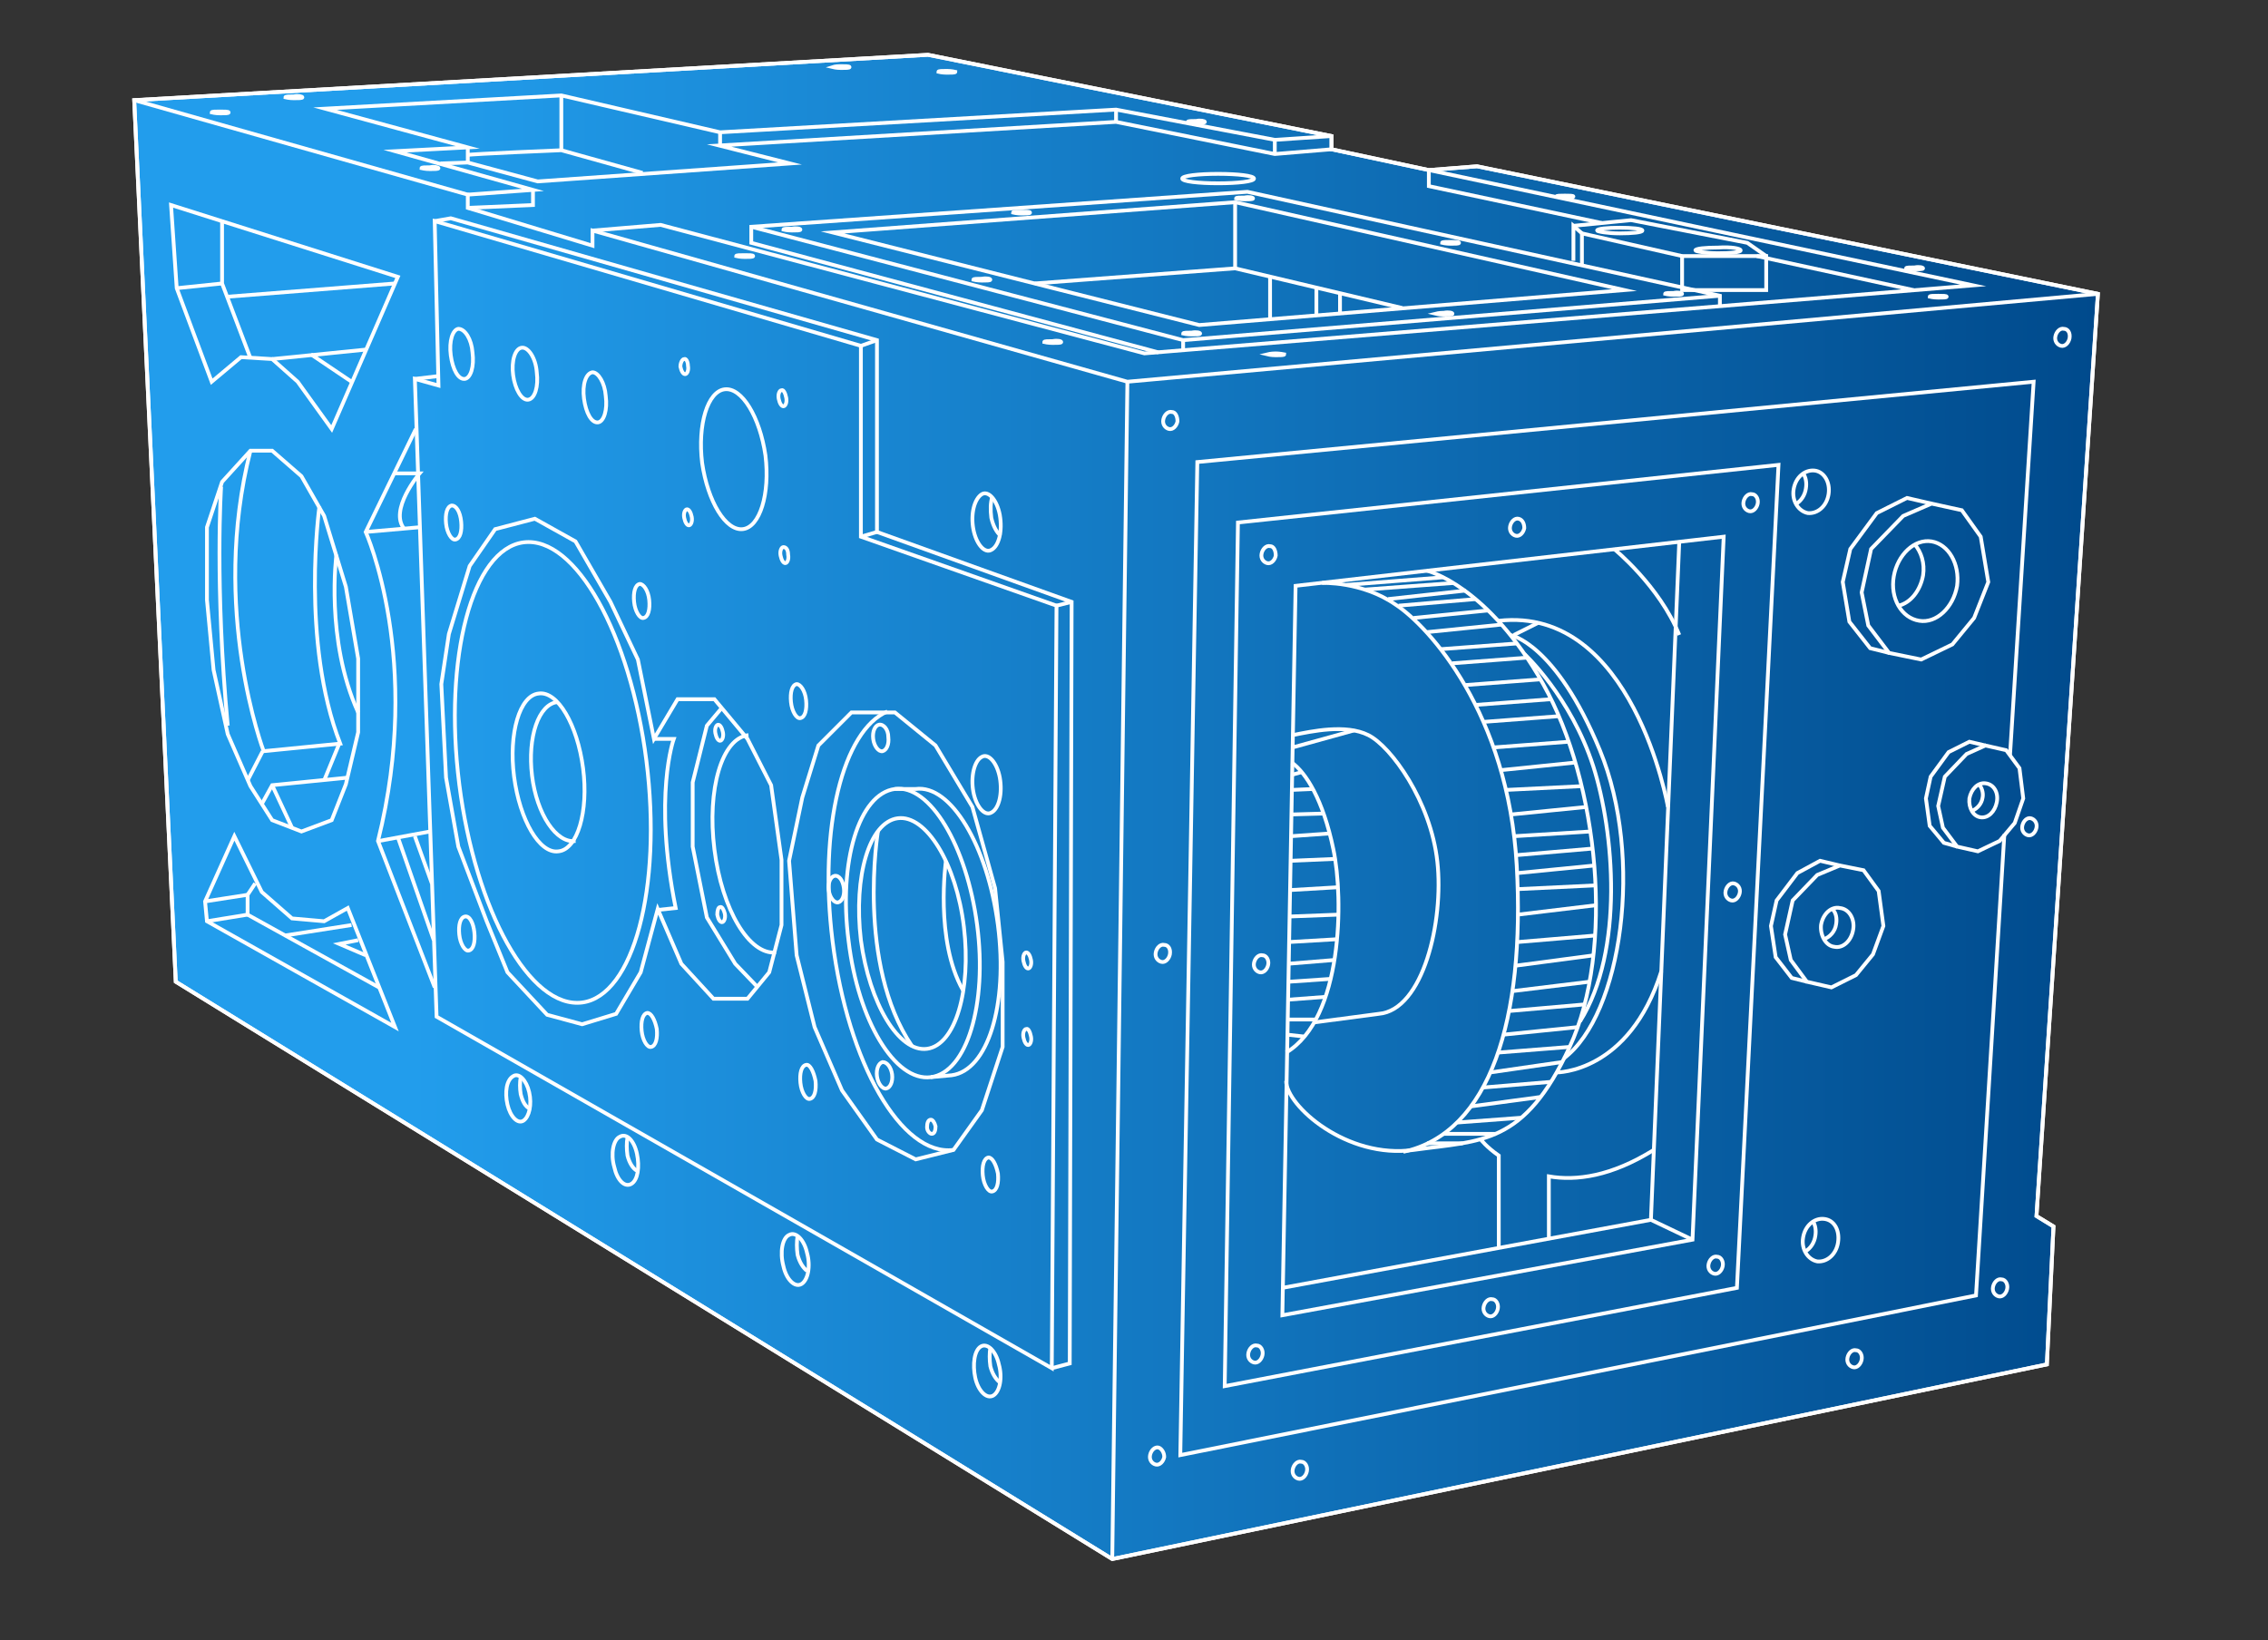 <?xml version="1.0" encoding="utf-8"?>
<!-- Generator: Adobe Illustrator 22.1.0, SVG Export Plug-In . SVG Version: 6.00 Build 0)  -->
<svg version="1.1" xmlns="http://www.w3.org/2000/svg" xmlns:xlink="http://www.w3.org/1999/xlink" x="0px" y="0px"
	 viewBox="0 0 240 173.6" style="enable-background:new 0 0 240 173.6;" xml:space="preserve">
<rect x="0" y="0" width="240" height="173.6" fill="#333333" stroke="none"/>
<style type="text/css">
	.st0{fill:url(#SVGID_1_);stroke:#FFFFFF;stroke-width:0.4;stroke-miterlimit:10;}
	.st1{fill:url(#SVGID_2_);stroke:#FFFFFF;stroke-width:0.4;stroke-miterlimit:10;}
	.st2{fill:url(#SVGID_3_);stroke:#FFFFFF;stroke-width:0.4;stroke-miterlimit:10;}
	.st3{fill:url(#SVGID_4_);stroke:#FFFFFF;stroke-width:0.4;stroke-miterlimit:10;}
	.st4{fill:url(#SVGID_5_);stroke:#FFFFFF;stroke-width:0.4;stroke-miterlimit:10;}
	.st5{clip-path:url(#SVGID_7_);fill:url(#SVGID_8_);stroke:#FFFFFF;stroke-width:0.4;stroke-miterlimit:10;}
	.st6{clip-path:url(#SVGID_10_);fill:url(#SVGID_11_);stroke:#FFFFFF;stroke-width:0.4;stroke-miterlimit:10;}
	.st7{clip-path:url(#SVGID_10_);}
	.st8{fill:none;stroke:#FFFFFF;stroke-width:0.4;stroke-miterlimit:10;}
	.st9{fill:url(#SVGID_12_);stroke:#FFFFFF;stroke-width:0.4;stroke-miterlimit:10;}
	.st10{fill:#004A8C;}
	.st11{fill:#229DEC;}
	.st12{clip-path:url(#SVGID_14_);}
	.st13{clip-path:url(#SVGID_16_);}
	.st14{fill:none;stroke:#FFFFFF;stroke-width:0.4;stroke-linecap:round;stroke-linejoin:round;stroke-miterlimit:10;}
</style>
<g id="圖層_2">
	<linearGradient id="SVGID_1_" gradientUnits="userSpaceOnUse" x1="14.208" y1="85.418" x2="221.99" y2="85.418">
		<stop  offset="0.141" style="stop-color:#229DEC"/>
		<stop  offset="1" style="stop-color:#004A8C"/>
	</linearGradient>
	<polygon class="st0" points="14.2,10.6 98.2,5.8 140.9,14.4 140.9,15.8 151.2,18 156.3,17.6 222,31.1 215.5,128.7 217.3,129.8 
		216.6,144.4 117.7,165 18.6,103.9 	"/>
</g>
<g id="圖層_3">
	<g>
		<polygon class="st8" points="14.2,10.6 98.2,5.8 140.9,14.4 140.9,15.8 151.2,18 156.3,17.6 222,31.1 215.5,128.7 217.3,129.8 
			216.6,144.4 117.7,165 18.6,103.9 		"/>
		<polyline class="st8" points="222,31.1 119.3,40.4 62.7,24.4 62.7,26 49.5,22 49.5,20.6 14.2,10.6 		"/>
		<line class="st8" x1="119.3" y1="40.4" x2="117.7" y2="165"/>
		<polygon class="st8" points="188.2,49.2 131,55.3 129.6,146.7 183.8,136.3 		"/>
		<polygon class="st8" points="182.4,56.8 137.1,62 135.7,139.2 179.1,131.2 		"/>
		<polyline class="st8" points="177.7,57.3 174.7,129.1 135.7,136.3 		"/>
		<line class="st8" x1="179.1" y1="131.2" x2="174.7" y2="129.1"/>
		<path class="st8" d="M175,121.7c-4.5,2.8-8.2,3.3-11.1,2.8v6.5"/>
		<path class="st8" d="M156.7,120.6c0,0,0.6,0.8,1.9,1.7v9.8"/>
		<path class="st8" d="M170.8,58.1c0,0,4.8,3.9,6.9,9.1"/>
		<path class="st8" d="M164.7,113.5c0,0,7.7,0.1,11.1-10.7"/>
		<path class="st8" d="M176.5,85.4c0,0-3.7-21.3-17.9-19.7"/>
		<g>
			<polygon class="st8" points="204.4,53.3 201.4,54.6 198,58.1 197,62.7 197.7,66.2 199.9,69.1 203.3,69.8 206.6,68.2 208.9,65.4 
				210.4,61.6 209.6,56.8 207.6,54 			"/>
			<polyline class="st8" points="204.4,53.3 201.8,52.7 198.6,54.3 195.8,58.1 195,61.6 195.7,65.8 197.9,68.6 199.9,69.1 			"/>
			<path class="st8" d="M207.1,62c-0.4,2.3-2.2,4-4,3.7c-1.9-0.3-3.1-2.4-2.7-4.7c0.4-2.3,2.2-4,4-3.7
				C206.2,57.6,207.4,59.7,207.1,62z"/>
			<path class="st8" d="M202.6,57.6c0.7,0.8,1.1,2,0.9,3.3c-0.3,1.6-1.3,2.9-2.6,3.2"/>
		</g>
		<g>
			<polygon class="st8" points="194.7,91.6 192.3,92.6 189.7,95.3 188.9,98.9 189.5,101.6 191.2,103.9 193.8,104.5 196.4,103.2 
				198.2,101 199.3,98 198.8,94.3 197.2,92.1 			"/>
			<polyline class="st8" points="194.7,91.6 192.6,91.1 190.2,92.4 188,95.3 187.4,98 187.9,101.3 189.6,103.5 191.2,103.9 			"/>
			<path class="st8" d="M196.1,98.4c-0.2,1.2-1.1,2-2,1.8c-0.9-0.1-1.5-1.2-1.4-2.3c0.2-1.2,1.1-2,2-1.8
				C195.7,96.2,196.3,97.3,196.1,98.4z"/>
			<path class="st8" d="M193.9,96.2c0.4,0.4,0.5,1,0.4,1.6c-0.1,0.8-0.7,1.4-1.3,1.6"/>
		</g>
		<g>
			<polygon class="st8" points="210.1,78.9 208.1,79.8 205.8,82.2 205.1,85.3 205.6,87.6 207.1,89.6 209.3,90.1 211.6,89 
				213.2,87.1 214.1,84.5 213.7,81.3 212.3,79.4 			"/>
			<polyline class="st8" points="210.1,78.9 208.4,78.5 206.2,79.6 204.3,82.2 203.8,84.5 204.2,87.4 205.7,89.2 207.1,89.6 			"/>
			<path class="st8" d="M211.3,84.9c-0.2,1-0.9,1.7-1.7,1.6c-0.8-0.1-1.3-1-1.2-2c0.2-1,0.9-1.7,1.7-1.6
				C211,83,211.5,83.9,211.3,84.9z"/>
			<path class="st8" d="M209.4,83c0.3,0.3,0.5,0.9,0.4,1.4c-0.1,0.7-0.6,1.2-1.1,1.4"/>
		</g>
		<polyline class="st8" points="212.7,79.9 215.2,40.4 126.7,48.9 124.9,154 209.1,137.1 212.1,88.3 		"/>
		<path class="st8" d="M219,35.8c-0.1,0.5-0.5,0.9-0.9,0.8c-0.4-0.1-0.7-0.5-0.6-1c0.1-0.5,0.5-0.9,0.9-0.8
			C218.8,34.8,219.1,35.2,219,35.8z"/>
		<path class="st8" d="M124.6,44.6c-0.1,0.5-0.5,0.9-0.9,0.8c-0.4-0.1-0.7-0.5-0.6-1c0.1-0.5,0.5-0.9,0.9-0.8
			C124.4,43.6,124.6,44.1,124.6,44.6z"/>
		<path class="st8" d="M123.8,101c-0.1,0.5-0.5,0.9-0.9,0.8c-0.4-0.1-0.7-0.5-0.6-1c0.1-0.5,0.5-0.9,0.9-0.8
			C123.6,100,123.9,100.4,123.8,101z"/>
		<path class="st8" d="M134.2,102.1c-0.1,0.5-0.5,0.9-0.9,0.8c-0.4-0.1-0.7-0.5-0.6-1c0.1-0.5,0.5-0.9,0.9-0.8
			C134,101.1,134.3,101.6,134.2,102.1z"/>
		<path class="st8" d="M135,58.8c-0.1,0.5-0.5,0.9-0.9,0.8c-0.4-0.1-0.7-0.5-0.6-1c0.1-0.5,0.5-0.9,0.9-0.8
			C134.8,57.8,135,58.3,135,58.8z"/>
		<path class="st8" d="M161.3,55.9c-0.1,0.5-0.5,0.9-0.9,0.8c-0.4-0.1-0.7-0.5-0.6-1c0.1-0.5,0.5-0.9,0.9-0.8
			C161.1,55,161.3,55.4,161.3,55.9z"/>
		<path class="st8" d="M186,53.3c-0.1,0.5-0.5,0.9-0.9,0.8c-0.4-0.1-0.7-0.5-0.6-1c0.1-0.5,0.5-0.9,0.9-0.8
			C185.8,52.3,186.1,52.8,186,53.3z"/>
		<path class="st8" d="M184.1,94.5c-0.1,0.5-0.5,0.9-0.9,0.8c-0.4-0.1-0.7-0.5-0.6-1c0.1-0.5,0.5-0.9,0.9-0.8
			C183.9,93.6,184.2,94,184.1,94.5z"/>
		<path class="st8" d="M182.3,134c-0.1,0.5-0.5,0.9-0.9,0.8c-0.4-0.1-0.7-0.5-0.6-1c0.1-0.5,0.5-0.9,0.9-0.8
			C182.1,133,182.4,133.5,182.3,134z"/>
		<path class="st8" d="M158.5,138.5c-0.1,0.5-0.5,0.9-0.9,0.8c-0.4-0.1-0.7-0.5-0.6-1c0.1-0.5,0.5-0.9,0.9-0.8
			C158.3,137.5,158.6,138,158.5,138.5z"/>
		<path class="st8" d="M133.6,143.4c-0.1,0.5-0.5,0.9-0.9,0.8c-0.4-0.1-0.7-0.5-0.6-1c0.1-0.5,0.5-0.9,0.9-0.8
			C133.4,142.4,133.7,142.9,133.6,143.4z"/>
		<path class="st8" d="M123.2,154.2c-0.1,0.5-0.5,0.9-0.9,0.8c-0.4-0.1-0.7-0.5-0.6-1c0.1-0.5,0.5-0.9,0.9-0.8
			C122.9,153.3,123.2,153.7,123.2,154.2z"/>
		<path class="st8" d="M138.3,155.7c-0.1,0.5-0.5,0.9-0.9,0.8c-0.4-0.1-0.7-0.5-0.6-1c0.1-0.5,0.5-0.9,0.9-0.8
			C138.1,154.7,138.4,155.2,138.3,155.7z"/>
		<path class="st8" d="M197,143.9c-0.1,0.5-0.5,0.9-0.9,0.8c-0.4-0.1-0.7-0.5-0.6-1c0.1-0.5,0.5-0.9,0.9-0.8
			C196.8,142.9,197.1,143.4,197,143.9z"/>
		<path class="st8" d="M212.4,136.4c-0.1,0.5-0.5,0.9-0.9,0.8c-0.4-0.1-0.7-0.5-0.6-1c0.1-0.5,0.5-0.9,0.9-0.8
			C212.2,135.4,212.5,135.9,212.4,136.4z"/>
		<path class="st8" d="M215.5,87.6c-0.1,0.5-0.5,0.9-0.9,0.8c-0.4-0.1-0.7-0.5-0.6-1c0.1-0.5,0.5-0.9,0.9-0.8
			C215.3,86.7,215.6,87.1,215.5,87.6z"/>
		<g>
			<path class="st8" d="M193.5,52.3c-0.2,1.3-1.2,2.1-2.2,2c-1-0.2-1.7-1.3-1.5-2.5c0.2-1.3,1.2-2.1,2.2-2
				C193,49.9,193.7,51,193.5,52.3z"/>
			<path class="st8" d="M190.8,50.1c0.3,0.4,0.4,1,0.3,1.6c-0.1,0.7-0.5,1.3-1,1.6"/>
		</g>
		<g>
			<path class="st8" d="M103,56c0.3,1.6,1.2,2.6,1.9,2.2c0.8-0.4,1.2-2,0.9-3.7c-0.3-1.6-1.2-2.6-1.9-2.2
				C103.1,52.8,102.7,54.4,103,56z"/>
			<path class="st8" d="M105,52.6c-0.2,0.6-0.2,1.4-0.1,2.2c0.2,0.9,0.6,1.6,1,1.9"/>
		</g>
		<g>
			<path class="st8" d="M103.2,145.8c0.3,1.4,1.2,2.3,1.9,1.9c0.7-0.4,1-1.9,0.6-3.3c-0.3-1.4-1.2-2.3-1.9-1.9
				C103.1,142.9,102.9,144.4,103.2,145.8z"/>
			<path class="st8" d="M104.8,142.6c-0.1,0.6-0.1,1.3,0,2c0.2,0.8,0.6,1.4,1,1.7"/>
		</g>
		<g>
			<path class="st8" d="M82.9,134c0.3,1.4,1.2,2.3,1.9,1.9c0.7-0.4,1-1.9,0.6-3.3c-0.3-1.4-1.2-2.3-1.9-1.9
				C82.8,131,82.5,132.5,82.9,134z"/>
			<path class="st8" d="M84.4,130.8c-0.1,0.6-0.1,1.3,0,2c0.2,0.8,0.6,1.4,1,1.7"/>
		</g>
		<g>
			<path class="st8" d="M65,123.5c0.3,1.4,1.1,2.2,1.8,1.8c0.7-0.4,0.9-1.8,0.6-3.2c-0.3-1.4-1.1-2.2-1.8-1.8
				C64.9,120.6,64.6,122.1,65,123.5z"/>
			<path class="st8" d="M66.4,120.4c-0.1,0.5-0.1,1.2,0,1.9c0.2,0.8,0.6,1.4,1,1.6"/>
		</g>
		<g>
			<path class="st8" d="M53.7,116.9c0.3,1.3,1.1,2.1,1.7,1.7c0.6-0.4,0.9-1.7,0.6-3c-0.3-1.3-1.1-2.1-1.7-1.7
				C53.6,114.3,53.4,115.6,53.7,116.9z"/>
			<path class="st8" d="M55.1,114c-0.1,0.5-0.1,1.2,0,1.8c0.2,0.8,0.5,1.3,0.9,1.5"/>
		</g>
		<g>
			<path class="st8" d="M103,83.8c0.3,1.6,1.2,2.6,1.9,2.2c0.8-0.4,1.2-2,0.9-3.7c-0.3-1.6-1.2-2.6-1.9-2.2
				C103.1,80.5,102.7,82.2,103,83.8z"/>
		</g>
		<g>
			<path class="st8" d="M194.5,131.5c-0.2,1.3-1.2,2.1-2.2,2c-1-0.2-1.7-1.3-1.5-2.5c0.2-1.3,1.2-2.1,2.2-2
				C194.1,129.1,194.7,130.2,194.5,131.5z"/>
			<path class="st8" d="M191.8,129.2c0.3,0.4,0.4,1,0.3,1.6c-0.1,0.7-0.5,1.3-1,1.6"/>
		</g>
		<polygon class="st8" points="42.1,29.3 18.1,21.7 18.7,30.5 22.4,40.4 25.5,37.8 28.8,38 31.5,40.4 35.1,45.4 		"/>
		<polyline class="st8" points="23.5,23.4 23.5,30 26.5,37.9 		"/>
		<line class="st8" x1="23.5" y1="30" x2="18.7" y2="30.5"/>
		<line class="st8" x1="24.1" y1="31.4" x2="41.8" y2="30"/>
		<line class="st8" x1="28.8" y1="38" x2="38.7" y2="37"/>
		<line class="st8" x1="32.9" y1="37.5" x2="37.2" y2="40.4"/>
		<polygon class="st8" points="28.8,47.7 26.5,47.7 23.5,51 21.9,55.8 21.9,63.5 22.6,70.9 24.1,77.7 26.5,83.2 28.8,86.8 31.9,88 
			35.1,86.8 36.6,83 37.9,77.5 37.9,69.7 36.6,62.1 34.3,54.6 31.9,50.4 		"/>
		<path class="st8" d="M33.8,53.6c0,0-2,14.3,2.2,25.1l-8.1,0.8c0,0-5.7-15-1.4-31.8"/>
		<polyline class="st8" points="36.8,82.3 28.8,83.1 27.7,85.1 		"/>
		<line class="st8" x1="30.9" y1="87.6" x2="28.8" y2="83.1"/>
		<line class="st8" x1="35.9" y1="78.7" x2="34.3" y2="82.6"/>
		<line class="st8" x1="27.8" y1="79.5" x2="26.2" y2="82.6"/>
		<path class="st8" d="M23.4,51.5c0,0-0.7,10.3,0.7,25.3"/>
		<path class="st8" d="M35.6,58.7c0,0-1.2,9,2.3,16.7"/>
		<polygon class="st8" points="24.8,88.5 27.7,94.4 30.9,97.2 34.3,97.5 36.8,96.1 41.8,108.7 21.9,97.5 21.7,95.4 		"/>
		<polyline class="st8" points="27,93.5 26.2,94.7 26.2,96.8 40.1,104.5 		"/>
		<line class="st8" x1="26.2" y1="96.8" x2="21.9" y2="97.5"/>
		<line class="st8" x1="26.2" y1="94.7" x2="21.7" y2="95.4"/>
		<line class="st8" x1="37.2" y1="97.9" x2="30.2" y2="99"/>
		<polyline class="st8" points="37.9,99.5 35.9,99.9 38.7,101.1 		"/>
		<polygon class="st8" points="43.9,40.1 46.2,107.6 111.3,144.8 111.8,64.1 91.1,56.8 91.1,36.6 46,23.4 46.4,40.8 		"/>
		<polyline class="st8" points="111.3,144.8 113.2,144.3 113.4,63.7 92.8,56.3 92.8,36 47.7,23.1 46,23.4 		"/>
		<line class="st8" x1="113.4" y1="63.7" x2="111.8" y2="64.1"/>
		<line class="st8" x1="92.8" y1="56.3" x2="91.1" y2="56.8"/>
		<line class="st8" x1="92.8" y1="36" x2="91.1" y2="36.6"/>
		<line class="st8" x1="43.9" y1="40.1" x2="46.4" y2="39.8"/>
		<path class="st8" d="M44,45.4l-5.3,10.9c0,0,6.1,13.5,1.3,32.7l6,15.5"/>
		<line class="st8" x1="38.7" y1="56.3" x2="44.4" y2="55.8"/>
		<line class="st8" x1="40.1" y1="89" x2="45.5" y2="88"/>
		<path class="st8" d="M41.8,50.1h2.6c0,0-3.3,3.9-1.6,5.9"/>
		<line class="st8" x1="42.1" y1="88.6" x2="45.9" y2="99.5"/>
		<line class="st8" x1="43.9" y1="88.5" x2="45.7" y2="93.5"/>
		<polygon class="st8" points="56.6,54.9 52.4,56 49.7,59.9 47.5,67.1 46.7,72.4 47.2,82.3 48.5,89.6 51.5,97.5 53.7,102.9 
			57.9,107.4 61.6,108.4 65.2,107.3 67.8,102.9 69.6,96.2 72.1,102 75.5,105.7 79.1,105.7 81.4,102.9 82.7,97.9 82.7,91 81.6,83.1 
			79.1,78.2 75.6,74 71.7,74 69.2,78.2 67.5,69.8 64.6,63.7 60.9,57.3 		"/>
		<path class="st8" d="M68.4,80.5c1.7,13.5-1.4,24.9-6.8,25.6c-5.5,0.7-11.3-9.7-13-23.1c-1.7-13.5,1.4-24.9,6.8-25.6
			C60.9,56.7,66.7,67.1,68.4,80.5z"/>
		<path class="st8" d="M103.4,97.9c1.1,8.4-1.1,15.6-4.9,16.1c-3.8,0.5-7.7-6-8.7-14.4c-1.1-8.4,1.1-15.6,4.9-16.1
			C98.4,83,102.3,89.5,103.4,97.9z"/>
		<path class="st8" d="M102,98.1c0.8,6.7-0.9,12.5-3.9,12.9c-3,0.4-6.1-4.8-7-11.5C90.3,92.7,92,87,95,86.6
			C98,86.2,101.2,91.4,102,98.1z"/>
		<path class="st8" d="M81,48.2c0.5,4.1-0.6,7.6-2.4,7.8c-1.8,0.2-3.7-2.9-4.3-7c-0.5-4.1,0.6-7.6,2.4-7.8
			C78.5,41,80.4,44.1,81,48.2z"/>
		<path class="st8" d="M64.1,41.9c0.2,1.5-0.2,2.7-0.8,2.8c-0.7,0.1-1.3-1-1.5-2.5c-0.2-1.5,0.2-2.7,0.9-2.8
			C63.3,39.4,64,40.5,64.1,41.9z"/>
		<path class="st8" d="M50,37.3c0.2,1.5-0.2,2.7-0.8,2.8c-0.7,0.1-1.3-1-1.5-2.5c-0.2-1.5,0.2-2.7,0.8-2.8
			C49.2,34.8,49.9,35.9,50,37.3z"/>
		<path class="st8" d="M69.5,108.9c0.1,1-0.1,1.8-0.6,1.9c-0.4,0.1-0.9-0.7-1-1.7c-0.1-1,0.1-1.8,0.6-1.9
			C68.9,107.2,69.3,107.9,69.5,108.9z"/>
		<path class="st8" d="M86.3,114.4c0.1,1-0.1,1.8-0.6,1.9c-0.4,0.1-0.9-0.7-1-1.7c-0.1-1,0.1-1.8,0.6-1.9
			C85.7,112.6,86.1,113.4,86.3,114.4z"/>
		<path class="st8" d="M94,78c0.1,0.8-0.2,1.4-0.6,1.5c-0.4,0.1-0.9-0.5-1-1.3c-0.1-0.8,0.2-1.4,0.6-1.5C93.5,76.6,94,77.2,94,78z"
			/>
		<path class="st8" d="M94.4,113.7c0.1,0.8-0.2,1.4-0.6,1.5c-0.4,0.1-0.9-0.5-1-1.3c-0.1-0.8,0.2-1.4,0.6-1.5
			C93.9,112.4,94.3,113,94.4,113.7z"/>
		<path class="st8" d="M89.3,94c0.1,0.8-0.2,1.4-0.6,1.5c-0.4,0.1-0.9-0.5-1-1.3c-0.1-0.8,0.2-1.4,0.6-1.5
			C88.8,92.6,89.2,93.2,89.3,94z"/>
		<path class="st8" d="M99,119.2c0,0.4-0.1,0.8-0.4,0.8c-0.2,0-0.5-0.3-0.5-0.7c0-0.4,0.1-0.8,0.4-0.8
			C98.7,118.5,98.9,118.8,99,119.2z"/>
		<path class="st8" d="M85.3,74.1c0.1,1-0.1,1.8-0.6,1.9c-0.4,0.1-0.9-0.7-1-1.7c-0.1-1,0.1-1.8,0.6-1.9
			C84.7,72.4,85.2,73.1,85.3,74.1z"/>
		<path class="st8" d="M68.7,63.5c0.1,1-0.1,1.8-0.6,1.9c-0.4,0.1-0.9-0.7-1-1.7c-0.1-1,0.1-1.8,0.6-1.9
			C68.1,61.8,68.6,62.5,68.7,63.5z"/>
		<path class="st8" d="M48.8,55.2c0.1,1-0.1,1.8-0.6,1.9c-0.4,0.1-0.9-0.7-1-1.7c-0.1-1,0.1-1.8,0.6-1.9
			C48.3,53.5,48.7,54.2,48.8,55.2z"/>
		<path class="st8" d="M50.2,98.7c0.1,1-0.1,1.8-0.6,1.9c-0.4,0.1-0.9-0.7-1-1.7c-0.1-1,0.1-1.8,0.6-1.9
			C49.7,96.9,50.1,97.7,50.2,98.7z"/>
		<path class="st8" d="M105.6,124.2c0.1,1-0.1,1.8-0.6,1.9c-0.4,0.1-0.9-0.7-1-1.7c-0.1-1,0.1-1.8,0.6-1.9
			C105,122.5,105.4,123.2,105.6,124.2z"/>
		<path class="st8" d="M109.1,109.7c0.1,0.5-0.1,0.9-0.3,0.9c-0.2,0-0.4-0.3-0.5-0.8c-0.1-0.5,0.1-0.9,0.3-0.9
			C108.8,108.8,109,109.2,109.1,109.7z"/>
		<path class="st8" d="M109.1,101.6c0.1,0.5-0.1,0.9-0.3,0.9c-0.2,0-0.4-0.3-0.5-0.8c-0.1-0.5,0.1-0.9,0.3-0.9
			C108.8,100.8,109,101.1,109.1,101.6z"/>
		<path class="st8" d="M83.4,58.7c0.1,0.5-0.1,0.9-0.3,0.9c-0.2,0-0.4-0.3-0.5-0.8c-0.1-0.5,0.1-0.9,0.3-0.9
			C83.2,57.9,83.4,58.2,83.4,58.7z"/>
		<path class="st8" d="M83.2,42.1c0.1,0.5-0.1,0.9-0.3,0.9c-0.2,0-0.4-0.3-0.5-0.8c-0.1-0.5,0.1-0.9,0.3-0.9
			C82.9,41.2,83.1,41.6,83.2,42.1z"/>
		<path class="st8" d="M72.8,38.7c0.1,0.5-0.1,0.9-0.3,0.9c-0.2,0-0.4-0.3-0.5-0.8C72,38.4,72.2,38,72.4,38
			C72.6,37.9,72.8,38.3,72.8,38.7z"/>
		<path class="st8" d="M73.2,54.7c0.1,0.5-0.1,0.9-0.3,0.9c-0.2,0-0.4-0.3-0.5-0.8c-0.1-0.5,0.1-0.9,0.3-0.9
			C72.9,53.9,73.1,54.2,73.2,54.7z"/>
		<path class="st8" d="M76.5,77.5c0.1,0.5-0.1,0.9-0.3,0.9c-0.2,0-0.4-0.3-0.5-0.8c-0.1-0.5,0.1-0.9,0.3-0.9
			C76.2,76.7,76.4,77,76.5,77.5z"/>
		<path class="st8" d="M76.7,96.7c0.1,0.5-0.1,0.9-0.3,0.9c-0.2,0-0.4-0.3-0.5-0.8C75.9,96.4,76,96,76.2,96
			C76.4,95.9,76.6,96.3,76.7,96.7z"/>
		<path class="st8" d="M56.8,39.4c0.2,1.5-0.2,2.8-0.9,2.9c-0.7,0.1-1.4-1.1-1.6-2.6c-0.2-1.5,0.2-2.8,0.9-2.9
			C55.9,36.7,56.7,37.9,56.8,39.4z"/>
		<path class="st8" d="M98.5,114l2.2-0.2c3.8-0.5,6-7.4,4.9-15.9c-1.1-8.4-5-14.9-8.7-14.4h-2.2"/>
		<path class="st8" d="M61.7,81.3c0.6,4.6-0.6,8.6-2.6,8.8c-2,0.3-4.1-3.3-4.7-7.9c-0.6-4.6,0.6-8.6,2.6-8.8
			C59,73.1,61.1,76.7,61.7,81.3z"/>
		<path class="st8" d="M60.9,89c-2,0.3-4.1-2.8-4.6-6.9c-0.5-4.1,0.7-7.6,2.7-7.8"/>
		<path class="st8" d="M69.2,78.2h2.1c0,0-2.2,6,0.2,17.9l-1.9,0.2"/>
		<polyline class="st8" points="76.4,74.9 74.8,76.8 73.3,82.8 73.3,89.6 74.8,97.1 77.8,102 80.2,104.5 		"/>
		<path class="st8" d="M82.1,100.8c-2.8,0.3-5.7-4.5-6.5-10.9c-0.8-6.4,0.8-11.8,3.6-12.1"/>
		<polygon class="st8" points="94.7,75.4 90.1,75.4 86.6,78.9 84.9,84.4 83.5,91.1 84.3,101.1 86.2,108.7 89.1,115.4 92.8,120.6 
			96.9,122.7 100.9,121.7 103.9,117.5 106.1,110.8 106.1,101.8 105.3,94 102.9,85.4 99,78.9 		"/>
		<path class="st8" d="M100.9,121.7c-5.5,0.7-11.2-9.2-12.8-22.1c-1.5-12,1.1-22.3,5.8-24.3"/>
		<path class="st8" d="M151,60.4c0,0,6.4,1.5,12.3,12c5.9,10.5,7.6,28.1,2.8,38.4c-4.8,10.4-9.3,9.9-16.5,10.9
			c-7.1,1-13.5-4.7-13.5-7.3"/>
		<path class="st8" d="M139.9,61.7c0,0,4.2-0.2,7.8,2.3c3.5,2.3,11.9,11.5,12.8,27.6c0.9,16.2-2.8,28.3-12,30.3"/>
		<line class="st8" x1="152.7" y1="61.1" x2="142.5" y2="61.9"/>
		<line class="st8" x1="153.8" y1="61.7" x2="144.4" y2="62.4"/>
		<line class="st8" x1="155.1" y1="62.5" x2="146.9" y2="63.4"/>
		<line class="st8" x1="148" y1="64.1" x2="156.2" y2="63.4"/>
		<line class="st8" x1="157.5" y1="64.6" x2="149.6" y2="65.4"/>
		<line class="st8" x1="158.9" y1="66.1" x2="151" y2="66.9"/>
		<line class="st8" x1="160.5" y1="68.1" x2="152.5" y2="68.7"/>
		<line class="st8" x1="161.6" y1="69.6" x2="153.7" y2="70.2"/>
		<line class="st8" x1="163" y1="71.9" x2="155.1" y2="72.5"/>
		<line class="st8" x1="164.9" y1="75.8" x2="157" y2="76.4"/>
		<line class="st8" x1="164.1" y1="74" x2="156.2" y2="74.6"/>
		<line class="st8" x1="166" y1="78.5" x2="158.1" y2="79.1"/>
		<line class="st8" x1="166.7" y1="80.7" x2="158.9" y2="81.5"/>
		<line class="st8" x1="167.4" y1="83.2" x2="159.4" y2="83.6"/>
		<line class="st8" x1="167.9" y1="85.4" x2="159.9" y2="86.2"/>
		<line class="st8" x1="168.3" y1="88" x2="160.2" y2="88.5"/>
		<line class="st8" x1="168.6" y1="89.8" x2="160.5" y2="90.5"/>
		<line class="st8" x1="168.7" y1="91.6" x2="160.6" y2="92.4"/>
		<line class="st8" x1="168.9" y1="93.7" x2="160.6" y2="94.1"/>
		<line class="st8" x1="168.9" y1="95.8" x2="160.6" y2="96.8"/>
		<line class="st8" x1="168.9" y1="99" x2="160.6" y2="99.7"/>
		<line class="st8" x1="168.7" y1="101.1" x2="160.4" y2="102.2"/>
		<line class="st8" x1="168.2" y1="103.9" x2="160" y2="104.9"/>
		<line class="st8" x1="167.7" y1="106.3" x2="159.7" y2="107"/>
		<line class="st8" x1="167" y1="108.7" x2="159.1" y2="109.5"/>
		<line class="st8" x1="166.1" y1="110.8" x2="158.5" y2="111.4"/>
		<line class="st8" x1="165.3" y1="112.4" x2="157.7" y2="113.5"/>
		<line class="st8" x1="164.1" y1="114.5" x2="156.9" y2="115.1"/>
		<line class="st8" x1="163" y1="116.1" x2="155.6" y2="117.1"/>
		<line class="st8" x1="160.9" y1="118.3" x2="154.2" y2="118.8"/>
		<line class="st8" x1="158.3" y1="120" x2="152.7" y2="120"/>
		<line class="st8" x1="154.8" y1="121" x2="151" y2="121"/>
		<path class="st8" d="M136.8,77.8c2-0.4,5.6-1.2,8,0c2.4,1.2,6.6,7,7.3,13.4c0.7,6.3-1.5,15.7-6.2,16.1l-6.8,0.9"/>
		<path class="st8" d="M136.7,80.7c1.5,1.1,3.3,3.9,4.4,9.2c1.1,5.2,1,17.9-5,21.5"/>
		<line class="st8" x1="137.8" y1="81.7" x2="136.7" y2="82"/>
		<line class="st8" x1="139" y1="83.5" x2="136.7" y2="83.6"/>
		<line class="st8" x1="136.6" y1="86.2" x2="140.1" y2="86.1"/>
		<line class="st8" x1="136.6" y1="88.5" x2="140.8" y2="88.2"/>
		<line class="st8" x1="136.6" y1="91.1" x2="141.3" y2="90.9"/>
		<line class="st8" x1="136.5" y1="94.2" x2="141.6" y2="93.9"/>
		<line class="st8" x1="136.4" y1="97" x2="141.6" y2="96.8"/>
		<line class="st8" x1="136.4" y1="99.7" x2="141.5" y2="99.4"/>
		<line class="st8" x1="136.3" y1="102" x2="141.2" y2="101.6"/>
		<line class="st8" x1="136.4" y1="103.9" x2="140.8" y2="103.6"/>
		<line class="st8" x1="136.3" y1="105.8" x2="140.3" y2="105.5"/>
		<line class="st8" x1="136.3" y1="107.9" x2="139.3" y2="107.9"/>
		<line class="st8" x1="136.2" y1="109.5" x2="138" y2="109.7"/>
		<line class="st8" x1="143.3" y1="77.3" x2="136.8" y2="79.1"/>
		<path class="st8" d="M159.8,67.2c0,0,4.8,0.8,9.5,12.2c4.7,11.4,2.3,28-3.8,32.6"/>
		<line class="st8" x1="162.8" y1="65.9" x2="160.2" y2="67.2"/>
		<path class="st8" d="M161.3,69.2c0,0,4.9,4.5,7.3,11.9c2.2,6.9,3.3,19.5-1.4,27"/>
		<path class="st8" d="M100.1,91.1c0,0-1.2,8.4,1.8,13.7"/>
		<path class="st8" d="M92.9,88c0,0-2.3,14,3.6,22.7"/>
		<polyline class="st8" points="49.5,20.6 56.4,20.1 41.8,16 49.5,15.6 34.4,11.5 59.4,10.1 76.2,14 118.1,11.6 134.9,14.8 
			140.9,14.4 		"/>
		<polyline class="st8" points="56.4,20.1 56.4,21.7 49.5,22 		"/>
		<line class="st8" x1="59.4" y1="10.1" x2="59.4" y2="16"/>
		<line class="st8" x1="49.5" y1="15.6" x2="49.5" y2="17.2"/>
		<polyline class="st8" points="46.6,17.3 49.5,17.2 56.9,19.2 83.6,17.3 76.1,15.4 118.1,12.9 134.9,16.3 140.9,15.8 		"/>
		<line class="st8" x1="134.9" y1="14.8" x2="134.9" y2="16.3"/>
		<line class="st8" x1="118.1" y1="11.6" x2="118.1" y2="12.9"/>
		<line class="st8" x1="76.2" y1="14" x2="76.2" y2="15.4"/>
		<path class="st8" d="M49.5,16.4c0.2-0.1,9.9-0.5,9.9-0.5l8.6,2.4"/>
		<polyline class="st8" points="62.7,24.4 69.9,23.8 121.1,37.4 208.8,30.2 151.2,18 		"/>
		<rect x="178" y="27.1" class="st8" width="8.9" height="3.6"/>
		<polyline class="st8" points="178,27.1 167.4,24.7 167.4,28 		"/>
		<polyline class="st8" points="167.4,24.7 166.5,23.9 166.5,27.6 		"/>
		<polyline class="st8" points="166.5,23.9 172.6,23.3 184.9,25.7 186.9,27.1 		"/>
		<line class="st8" x1="185.9" y1="27.1" x2="202.5" y2="30.7"/>
		<polyline class="st8" points="151.2,18 151.2,19.7 169.5,23.6 		"/>
		<polyline class="st8" points="182,32.4 182,31.3 132,20.3 79.5,24 79.5,25.7 122.6,37.3 		"/>
		<polyline class="st8" points="79.5,24 125.2,36 182,31.3 		"/>
		<line class="st8" x1="125.2" y1="36" x2="125.2" y2="37.1"/>
		<polygon class="st8" points="130.7,21.4 88.1,24.6 126.9,34.4 171.9,30.7 		"/>
		<line class="st8" x1="130.7" y1="21.4" x2="130.7" y2="28.4"/>
		<polyline class="st8" points="109.5,30 130.7,28.4 148.4,32.6 		"/>
		<line class="st8" x1="134.4" y1="29.2" x2="134.4" y2="33.8"/>
		<line class="st8" x1="139.3" y1="30.5" x2="139.3" y2="33.4"/>
		<line class="st8" x1="141.8" y1="31.1" x2="141.8" y2="33.2"/>
		<path class="st8" d="M132.7,18.9c0,0.3-1.7,0.5-3.8,0.5c-2.1,0-3.8-0.2-3.8-0.5c0-0.3,1.7-0.5,3.8-0.5
			C131,18.4,132.7,18.6,132.7,18.9z"/>
		<path class="st8" d="M173.8,24.4c0,0.2-1.1,0.3-2.4,0.3s-2.4-0.2-2.4-0.3c0-0.2,1.1-0.3,2.4-0.3S173.8,24.2,173.8,24.4z"/>
		<path class="st8" d="M184.2,26.5c0,0.2-1.1,0.3-2.4,0.3c-1.3,0-2.4-0.2-2.4-0.3c0-0.2,1.1-0.3,2.4-0.3
			C183.2,26.1,184.2,26.3,184.2,26.5z"/>
		<path class="st8" d="M112.3,36.2c0,0.1-0.4,0.1-0.9,0.1c-0.5,0-0.9-0.1-0.9-0.1c0-0.1,0.4-0.1,0.9-0.1
			C111.9,36,112.3,36.1,112.3,36.2z"/>
		<path class="st8" d="M135.9,37.5c0,0.1-0.4,0.1-0.9,0.1c-0.5,0-0.9-0.1-0.9-0.1s0.4-0.1,0.9-0.1C135.4,37.4,135.9,37.5,135.9,37.5
			z"/>
		<path class="st8" d="M153.7,33.2c0,0.1-0.4,0.1-0.9,0.1c-0.5,0-0.9-0.1-0.9-0.1s0.4-0.1,0.9-0.1C153.3,33,153.7,33.1,153.7,33.2z"
			/>
		<path class="st8" d="M206,31.4c0,0.1-0.4,0.1-0.9,0.1c-0.5,0-0.9-0.1-0.9-0.1c0-0.1,0.4-0.1,0.9-0.1C205.6,31.3,206,31.3,206,31.4
			z"/>
		<path class="st8" d="M203.5,28.4c0,0.1-0.4,0.1-0.9,0.1c-0.5,0-0.9-0.1-0.9-0.1c0-0.1,0.4-0.1,0.9-0.1
			C203.1,28.2,203.5,28.3,203.5,28.4z"/>
		<path class="st8" d="M166.5,20.8c0,0.1-0.4,0.1-0.9,0.1c-0.5,0-0.9-0.1-0.9-0.1c0-0.1,0.4-0.1,0.9-0.1
			C166.1,20.7,166.5,20.7,166.5,20.8z"/>
		<path class="st8" d="M127.5,12.9c0,0.1-0.4,0.1-0.9,0.1c-0.5,0-0.9-0.1-0.9-0.1c0-0.1,0.4-0.1,0.9-0.1
			C127,12.7,127.5,12.8,127.5,12.9z"/>
		<path class="st8" d="M178,31.1c0,0.1-0.4,0.1-0.9,0.1c-0.5,0-0.9-0.1-0.9-0.1c0-0.1,0.4-0.1,0.9-0.1C177.6,30.9,178,31,178,31.1z"
			/>
		<path class="st8" d="M154.4,25.7c0,0.1-0.4,0.1-0.9,0.1c-0.5,0-0.9-0.1-0.9-0.1c0-0.1,0.4-0.1,0.9-0.1
			C153.9,25.6,154.4,25.6,154.4,25.7z"/>
		<path class="st8" d="M132.6,21c0,0.1-0.4,0.1-0.9,0.1c-0.5,0-0.9-0.1-0.9-0.1c0-0.1,0.4-0.1,0.9-0.1
			C132.2,20.8,132.6,20.9,132.6,21z"/>
		<path class="st8" d="M109,22.5c0,0.1-0.4,0.1-0.9,0.1c-0.5,0-0.9-0.1-0.9-0.1c0-0.1,0.4-0.1,0.9-0.1C108.6,22.4,109,22.4,109,22.5
			z"/>
		<path class="st8" d="M104.8,29.6c0,0.1-0.4,0.1-0.9,0.1c-0.5,0-0.9-0.1-0.9-0.1c0-0.1,0.4-0.1,0.9-0.1
			C104.4,29.4,104.8,29.5,104.8,29.6z"/>
		<path class="st8" d="M79.7,27.1c0,0.1-0.4,0.1-0.9,0.1c-0.5,0-0.9-0.1-0.9-0.1c0-0.1,0.4-0.1,0.9-0.1C79.3,27,79.7,27,79.7,27.1z"
			/>
		<path class="st8" d="M84.7,24.3c0,0.1-0.4,0.1-0.9,0.1c-0.5,0-0.9-0.1-0.9-0.1c0-0.1,0.4-0.1,0.9-0.1
			C84.3,24.1,84.7,24.2,84.7,24.3z"/>
		<path class="st8" d="M89.9,7.1c0,0.1-0.4,0.1-0.9,0.1c-0.5,0-0.9-0.1-0.9-0.1S88.4,7,88.9,7C89.4,7,89.9,7,89.9,7.1z"/>
		<path class="st8" d="M32,10.3c0,0.1-0.4,0.1-0.9,0.1c-0.5,0-0.9-0.1-0.9-0.1c0-0.1,0.4-0.1,0.9-0.1C31.5,10.1,32,10.2,32,10.3z"/>
		<path class="st8" d="M24.2,11.9c0,0.1-0.4,0.1-0.9,0.1c-0.5,0-0.9-0.1-0.9-0.1c0-0.1,0.4-0.1,0.9-0.1
			C23.7,11.8,24.2,11.8,24.2,11.9z"/>
		<path class="st8" d="M46.4,17.8c0,0.1-0.4,0.1-0.9,0.1c-0.5,0-0.9-0.1-0.9-0.1c0-0.1,0.4-0.1,0.9-0.1
			C45.9,17.6,46.4,17.7,46.4,17.8z"/>
		<path class="st8" d="M101.1,7.6c0,0.1-0.4,0.1-0.9,0.1c-0.5,0-0.9-0.1-0.9-0.1c0-0.1,0.4-0.1,0.9-0.1
			C100.7,7.5,101.1,7.6,101.1,7.6z"/>
		<path class="st8" d="M127,35.3c0,0.1-0.4,0.1-0.9,0.1c-0.5,0-0.9-0.1-0.9-0.1c0-0.1,0.4-0.1,0.9-0.1C126.6,35.1,127,35.2,127,35.3
			z"/>
	</g>
</g>
</svg>
